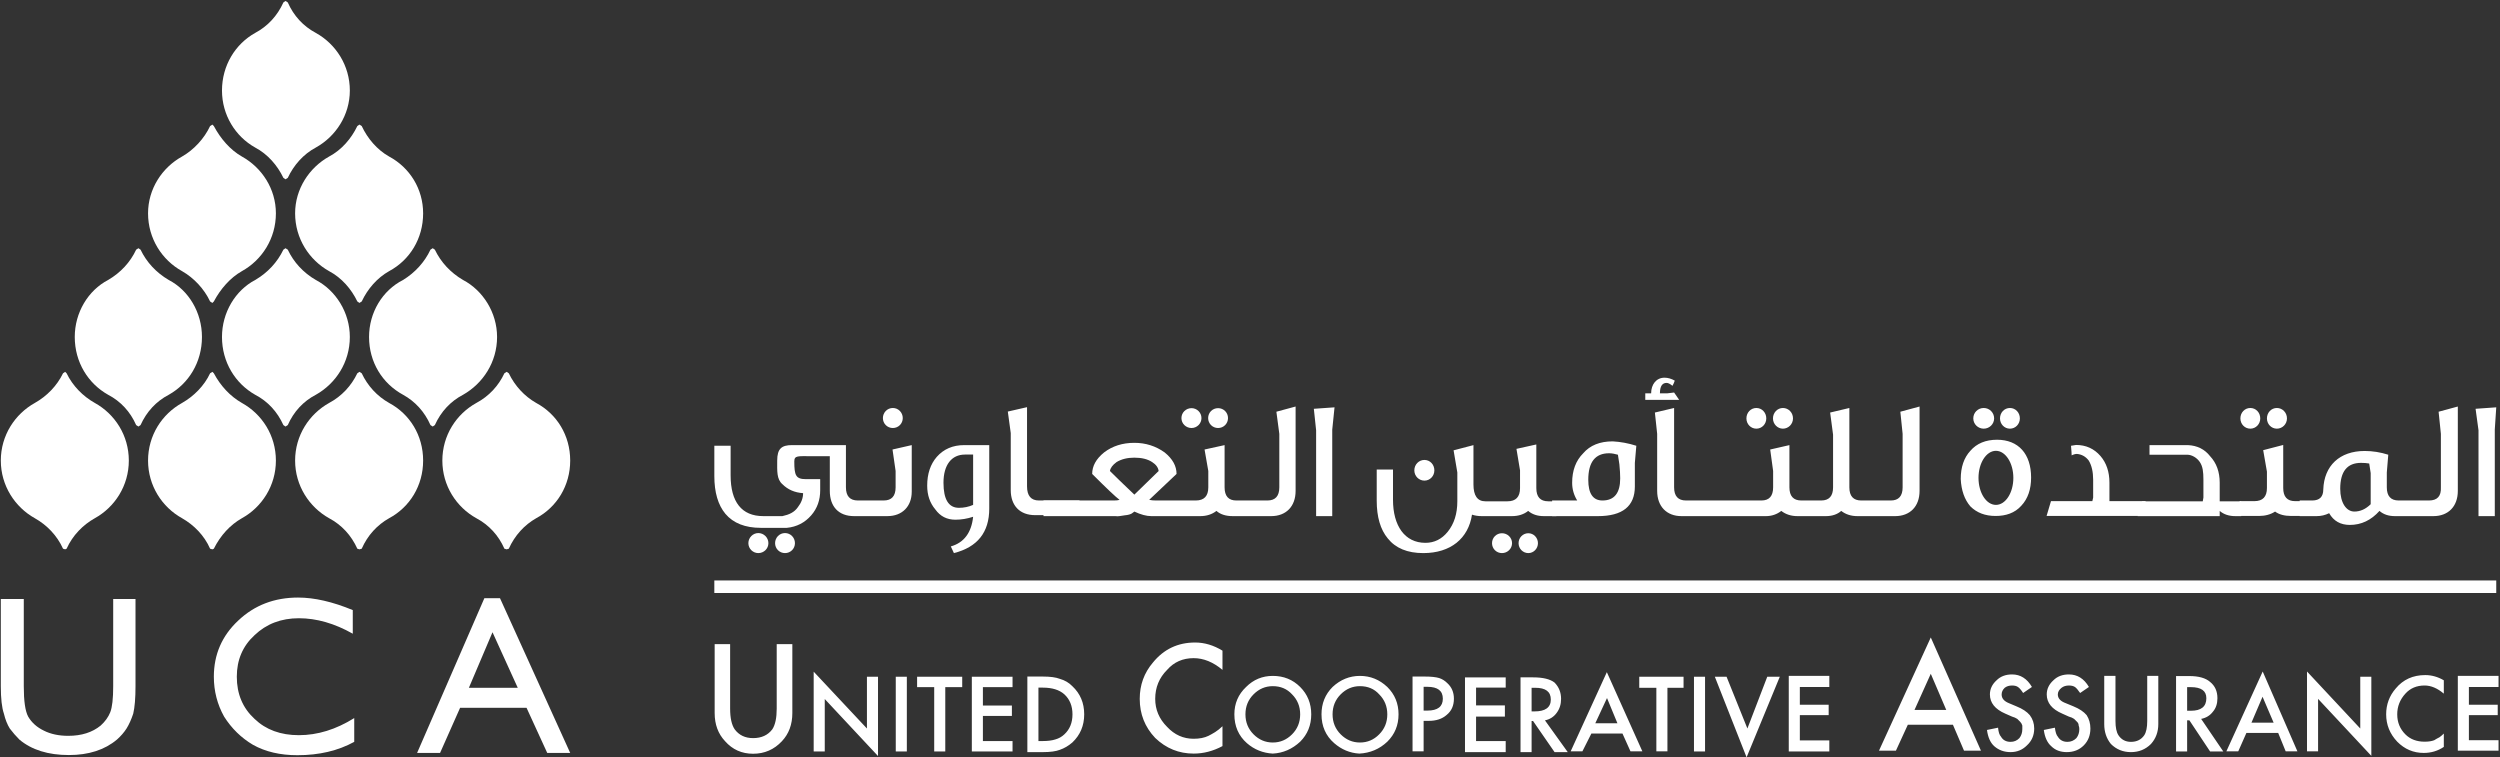<svg version="1.2" xmlns="http://www.w3.org/2000/svg" viewBox="0 0 1535 465" width="1535" height="465">
	<rect x="0" y="0" width="1535" height="465" fill="#333333" stroke="none"/>
	<title>United Cooperative Assurance Company RI Prospectus_ENGLISH_FINAL-1-pdf-svg</title>
	<defs>
		<clipPath clipPathUnits="userSpaceOnUse" id="cp1">
			<path d="m-326.33-380.13h5406.93v7651.58h-5406.93z"/>
		</clipPath>
	</defs>
	<style>
		.s0 { fill: #fff } 
		.s1 { fill: #fff } 
	</style>
	<g id="Clip-Path: Page 1" clip-path="url(#cp1)">
		<g id="Page 1">
			<path id="Path 23" fill-rule="evenodd" class="s0" d="m1534.1 421.8h-18.2v10.9h17.7v6.4h-17.7v15.4h18.2v6.4h-25v-45.9h25zm-33.6-4.1v8.2q-5.9-5-11.8-5-7.3 0-11.8 5-5 5.5-5 12.7 0 7.3 5 12.3 4.5 4.5 11.8 4.5 3.6 0 5.9-0.9 1.4-0.9 3.2-1.8 1.3-0.9 2.7-2.3v8.2q-5.5 3.7-12.3 3.7-9.5 0-16.3-6.9-6.8-7.2-6.8-16.8 0-9.1 5.9-15.9 6.8-8.2 18.1-8.2 5.9 0 11.4 3.2zm-84 43.6v-49l32.7 35v-31.8h6.8v48.6l-32.7-35v32.2zm-17.7-11.3h-19.5l-5 11.3h-7.3l22.3-49 21.3 49h-7.2zm-2.8-6.3l-6.8-15.9-6.8 15.9zm-44.5-2.3l13.6 20h-8.1l-12.7-19.1h-1.4v19.1h-6.8v-46.3h8.2q8.6 0 12.7 3.6 4.5 3.6 4.5 10 0 5-2.7 8.2-2.7 3.6-7.3 4.5zm-8.6-5h2.3q9.5 0 9.5-7.7 0-6.8-9.5-6.8h-2.3zm-44-21.4v27.7q0 5.9 1.8 8.7 2.7 4.1 7.7 4.1 5.4 0 8.2-4.1 1.8-2.8 1.8-8.7v-27.7h6.8v29.6q0 7.2-4.5 12.2-5 5-12.3 5-7.3 0-12.3-5-4.1-5-4.1-12.2v-29.6zm-16.3 6.8l-5.4 3.7q-1.9-2.8-3.2-3.7-1.4-0.9-3.7-0.9-2.7 0-4.5 1.4-2.3 1.8-2.3 4.1 0 3.6 5 5.4l4.6 1.9q5.4 2.2 8.1 5.4 2.3 3.6 2.3 8.2 0 6.3-4.1 10.4-4.1 4.1-10.4 4.1-5.9 0-9.5-3.6-3.7-3.2-4.6-10l6.8-1.4q0.5 4.1 1.8 5.5 1.9 3.2 5.9 3.2 3.2 0 5.5-2.3 1.8-2.3 1.8-5.5 0-1.3-0.4-2.2 0-1.4-1-2.3-0.9-0.9-1.8-1.8-1.3-0.9-3.2-1.4l-4-1.8q-9.6-4.1-9.6-11.8 0-5 4.1-8.7 3.6-3.6 9.5-3.6 7.8 0 12.3 7.7zm-35 0l-5.4 3.7q-1.8-2.8-3.2-3.7-1.3-0.9-3.6-0.9-2.7 0-4.5 1.4-1.9 1.8-1.9 4.1 0 3.6 4.6 5.4l4.5 1.9q5.5 2.2 8.2 5.4 2.7 3.6 2.7 8.2 0 6.3-4.5 10.4-4.1 4.1-10 4.1-5.9 0-10-3.6-3.6-3.2-4.5-10l6.8-1.4q0.4 4.1 1.8 5.5 1.8 3.2 5.9 3.2 3.2 0 5.4-2.3 1.8-2.3 1.8-5.5 0-1.3 0-2.2-0.4-1.4-1.3-2.3-0.9-0.9-1.8-1.8-1.4-0.9-3.2-1.4l-4.1-1.8q-9.5-4.1-9.5-11.8 0-5 4.1-8.7 3.6-3.6 9.5-3.6 7.7 0 12.2 7.7zm-48.5 23.2h-27.7l-7.3 15.9h-10.4l31.8-69.5 30.8 69.5h-10.4zm-4.1-9.1l-9.5-22.2-10 22.2zm-71.8-14.1h-18.1v10.9h17.7v6.4h-17.7v15.5h18.1v6.8h-24.9v-46.4h24.9zm-63.1-6.3l12.8 31.8 12.2-31.8h7.7l-20.4 49.5-19.5-49.5zm-20 0h6.8v45.9h-6.8zm-16.3 6.8v39h-6.8v-39h-10.5v-6.8h27.2v6.8zm-27.6 28.1h-19.1l-5.5 10.9h-7.2l22.2-48.6 21.8 48.6h-7.3zm-3.1-6.3l-6.4-15.5-7.2 15.5zm-44.5-1.8l14 19.5h-8.1l-13.2-19.1h-0.9v19.1h-6.8v-45.9h7.7q9.1 0 13.2 3.2 4 4.1 4 10 0 5-2.7 8.6-2.7 3.7-7.2 4.6zm-8.2-5.5h1.8q10 0 10-7.3 0-7.2-9.5-7.2h-2.3zm-15.9-14.6h-18.2v10.9h17.7v6.9h-17.7v15h18.2v6.8h-25v-45.9h25zm-50.4 20.4v18.7h-6.8v-45.9h7.7q5.5 0 8.6 0.9 2.8 0.9 5 3.1 4.1 3.7 4.1 9.6 0 6.4-4.5 10-4.1 3.6-10.9 3.6zm0-6.3h2.3q9.5 0 9.5-7.3 0-7.3-9.5-7.3h-2.3zm-62.7 2.3q0-10 6.8-16.8 7.3-6.8 16.8-6.8 9.6 0 16.8 6.8 6.9 6.8 6.9 16.8 0 10-6.9 16.8-7.2 6.8-17.2 7.3-8.6-0.5-15.4-6.4-7.8-6.8-7.8-17.7zm6.8 0q0 7.3 5 12.3 5 5 11.8 5 6.9 0 11.8-5 5-5 5-12.3 0-7.3-5-12.3-4.5-5-11.8-5-6.8 0-11.8 5-5 5-5 12.3zm-60.3 0q0-10 7.2-16.8 6.8-6.8 16.4-6.8 10 0 16.8 6.8 6.8 6.8 6.8 16.8 0 10-6.8 16.8-7.3 6.8-16.8 7.3-9.1-0.5-15.9-6.4-7.7-6.8-7.7-17.7zm6.8 0q0 7.3 5 12.3 5 5 11.8 5 6.8 0 11.8-5 5-5 5-12.3 0-7.3-5-12.3-4.6-5-11.8-5-6.8 0-11.8 5-5 5-5 12.3zm-14.1-39.1v11.8q-8.6-7.2-17.7-7.2-10 0-16.3 7.2-7.3 7.3-7.3 17.8 0 9.9 7.3 17.2 6.8 7.3 16.3 7.3 5.4 0 9.1-1.8 1.8-0.9 4.1-2.3 2.2-1.4 4.5-3.6v12.2q-8.6 4.6-17.7 4.6-13.6 0-23.6-9.6-9.5-10-9.5-24 0-12.8 8.1-22.3 10-12.3 25.9-12.3 8.6 0 16.8 5zm-119.8 62.3v-46.4h9.5q6.8 0 10.4 1.4 4.6 1.3 7.7 4.5 7.3 6.8 7.3 17.3 0 10.4-7.3 17.3-3.6 3.1-7.7 4.5-3.6 1.4-10.4 1.4zm6.8-6.8h2.7q4.6 0 7.7-1 3.2-0.9 5.5-3.1 5-4.6 5-12.3 0-7.7-5-12.3-4.6-4.1-13.2-4.1h-2.7zm-15.9-33.1h-18.2v11.3h17.8v6.4h-17.8v15.4h18.2v6.4h-25v-45.9h25zm-41.3 0v39.5h-6.8v-39.5h-10.5v-6.4h27.7v6.4zm-30.4-6.4h6.8v45.9h-6.8zm-50.4 45.9v-49l32.7 34.9v-31.8h6.8v48.7l-32.7-35v32.2zm-51.3-65.9v39.6q0 8.6 2.8 12.7 4 5.4 11.3 5.4 7.7 0 11.8-5.4 2.7-4.1 2.7-12.7v-39.6h9.6v42.3q0 10.5-6.4 17.3-7.2 7.7-17.7 7.7-10.4 0-17.2-7.7-6.4-6.8-6.4-17.3v-42.3z"/>
			<path id="Path 24" class="s1" d="m438.6 356.4h1094.1v7.7h-1094.1z"/>
			<path id="Path 25" fill-rule="evenodd" class="s0" d="m524.4 316.9c-9.5 0-14.9-5.9-14.9-15.5v-21.3h-11.4c-8.2 0-10.4-0.5-10.4 3.2 0 8.6 0.9 10.9 7.2 10.9h8.7v6.8q0 9.1-5.5 15.4-5.9 6.8-15 7.7h-15.9q-14.5 0-21.8-8.6-6.8-8.2-6.8-23.2v-18.6h10v18.2c0 16.3 6.8 25 20 25h11.8c4.1-0.9 7.3-2.3 9.5-5.5q3.2-4.1 3.2-8.6-7.7-0.5-12.7-5.5c-3.6-3.1-3.2-8.1-3.2-14.5 0-7.3 2.7-9.5 9.1-9.5h33.1v25.9q0 8.1 7.3 8.1h15.9q7.3 0 7.3-8.1v-10l-1.9-13.2 11.8-2.7v28.6c0 9.1-5.9 15-14.9 15zm23.8-54.1c-3.4 0-6.1-2.7-6.1-6.1 0-3.4 2.7-6.2 6.1-6.2 3.4 0 6.1 2.8 6.1 6.2 0 3.4-2.7 6.1-6.1 6.1zm59.2 49.5q0 21.8-21.7 27.3l-1.9-4.1c8.2-2.3 12.7-8.6 13.7-18.2q-5.5 1.8-10.9 1.8-7.8 0-12.3-6.3-5-5.9-5-14.6 0-10.9 5.9-17.7 6.4-7.2 16.8-7.2h15.4zm-9.9-2.3v-30.9h-5c-8.2 0-13.2 6.3-13.2 17.3q0 15.4 9.5 15.4 4.6 0 8.7-1.8zm65.3 6.3h-27.2c-9.5 0-15-5.9-15-15.4v-35l-1.8-13.2 11.8-2.7v48.6q0 8.7 7.3 8.7h24.9zm-176.6-43.2c5 0-6.8 0 0 0z"/>
			<path id="Path 26" fill-rule="evenodd" class="s0" d="m706.9 316.9q-4.5 0-10.4-2.8c-0.9 0.5-1.4 1.9-5.9 2.3-5.5 0.9-4.1 0.5-5.9 0.5h-44v-9.6h42.6c1.4 0 2.8 0 4.1-0.4q-3.6-2.7-16.8-15.9 0-7.3 7.3-13.2 7.7-5.9 18.6-5.9 10.4 0 18.6 5.9 7.3 5.9 7.3 13.2-1.4 1.3-16.8 15.9 1.8 0.4 4.1 0.4h24.5q7.7 0 7.7-8.1v-10l-2.3-13.2 12.3-2.7v25.9q0 8.1 7.2 8.1h19.1q7.3 0 7.3-8.1v-32.8l-1.8-13.6 11.8-3.2v51.8c0 9.6-5.9 15.5-15 15.5h-23.6q-6.4 0-10-3.2-4.1 3.2-10 3.2zm4.5-27.7q-0.4-3.2-4-5.5-4.1-2.7-10.9-2.7-6.4 0-10.9 2.7-3.7 2.7-4.1 5.5 5 5 15 14.5zm36.5-26.4c-3.4 0-6.1-2.7-6.1-6.1 0-3.4 2.7-6.1 6.1-6.1 3.4 0 6.1 2.7 6.1 6.1 0 3.4-2.7 6.1-6.1 6.1zm-16.3 0c-3.4 0-6.2-2.7-6.2-6.1 0-3.4 2.8-6.1 6.2-6.1 3.3 0 6.1 2.7 6.1 6.1 0 3.4-2.8 6.1-6.1 6.1zm87.8-12.7l-1.4 13.7v53.1h-9.9v-52.7l-1.4-13.2zm90.3 66.8q-3.1 0-5.9-0.9c-2.2 14.6-13.1 23.6-29.9 23.6q-14.6 0-21.8-9-6.8-8.2-6.8-23.2v-19.1h10v18.6c0 15.9 7.2 26.4 19.9 26.4q8.2 0 13.7-6.8 5.9-7.3 5.9-18.7v-17.7l-2.3-13.6 12.2-3.2v24.1q0 10.4 7.3 10.4h13.6q7.7 0 7.7-8.1v-10.9l-2.2-13.2 12.2-2.7v26.8q0 8.1 7.3 8.1h5v9.1h-7.7q-5.9 0-9.6-3.2-4 3.2-10 3.2zm-35.1-21.8c-3.4 0-6.2-2.8-6.2-6.3 0-3.6 2.8-6.4 6.2-6.4 3.4 0 6.1 2.8 6.1 6.4 0 3.5-2.7 6.3-6.1 6.3zm63.8 44.5c-3.3 0-6-2.7-6-6.1 0-3.4 2.7-6.1 6-6.1 3.2 0 5.9 2.7 5.9 6.1 0 3.4-2.7 6.1-5.9 6.1zm-16.2 0c-3.4 0-6.1-2.7-6.1-6.1 0-3.4 2.7-6.1 6.1-6.1 3.4 0 6.2 2.7 6.2 6.1 0 3.4-2.8 6.1-6.2 6.1z"/>
			<path id="Path 27" fill-rule="evenodd" class="s0" d="m1004.7 273.7l-0.9 10.5v14.5q0 18.2-22.7 18.2h-28.1v-9.6h15.4q-3.1-5-3.1-10.9 0-11.3 6.8-18.1 6.3-7.3 18.1-7.3 7.3 0.4 14.5 2.7zm-10.4 11.4l-0.9-5.9c-1.8-0.5-3.6-0.9-5.4-0.9q-12.8 0-12.8 16.3 0 12.7 8.7 12.7 10.9 0 10.9-13.6 0-3.6-0.5-8.6zm38.1 31.8c-9 0-14.9-5.9-14.9-15.5v-35l-1.4-13.1 11.8-2.8v48.7q0 8.1 7.3 8.1h46.3q7.2 0 7.2-8.1v-10l-1.8-13.2 11.8-2.7v25.9q0 8.1 7.3 8.1h12.2q7.3 0 7.3-8.1v-32.3l-1.8-13.6 11.8-2.8v48.7q0 8.1 7.3 8.1h18.1q7.3 0 7.3-8.1v-32.8l-1.4-13.6 11.8-3.2v51.8c0 9.6-5.9 15.5-15 15.5h-23.1q-5.9 0-10-3.2-3.6 3.2-9.5 3.2h-17.3q-5.9 0-10-3.2-4.1 3.2-9.5 3.2zm-1.4-71.4h-20.8v-4h3.6c0-5.5 3.2-9.6 8.2-9.6q3.1 0 6.3 1.8-0.4 1.4-1.4 3.2-2.2-1.8-3.6-1.8-4.1 0-4.1 6.4h4.6l4.1-0.5zm63.7 17.7c-3.3 0-6.1-2.8-6.1-6.3 0-3.6 2.8-6.4 6.1-6.4 3.4 0 6.2 2.8 6.2 6.4 0 3.5-2.8 6.3-6.2 6.3zm-16.3 0c-3.4 0-6.1-2.8-6.1-6.3 0-3.6 2.7-6.4 6.1-6.4 3.4 0 6.1 2.8 6.1 6.4 0 3.5-2.7 6.3-6.1 6.3zm155.7 0c-3.4 0-6.1-2.8-6.1-6.3 0-3.6 2.7-6.4 6.1-6.4 3.4 0 6.1 2.8 6.1 6.4 0 3.5-2.7 6.3-6.1 6.3zm13 30q0 10.9-6 17.3c-4 4.5-9.5 6.3-15.8 6.3q-9.6 0-15.5-5.9-5.4-6.3-5.9-16.8 0-10.9 5.9-17.3 5.9-6.8 16.4-6.8c13.1 0 20.9 8.7 20.9 23.2zm-29.1-30c-3.5 0-6.4-2.8-6.4-6.3 0-3.6 2.9-6.4 6.4-6.4 3.5 0 6.4 2.8 6.4 6.4 0 3.5-2.9 6.3-6.4 6.3zm18.2 30.2c0-9.1-4.8-16.6-10.7-16.6-5.9 0-10.7 7.5-10.7 16.6 0 9.2 4.8 16.6 10.7 16.6 5.9 0 10.7-7.4 10.7-16.6zm20.4 23.4l2.7-9.1h25.4l0.5-2.2v-10.9q0-7.3-2.7-11.8-2.8-3.7-7.3-4.1c-0.9 0-2.3 0.4-3.2 0.9q0-1.4-0.4-5.9 0.4 0 3.1-0.5 9.1 0 15 6.8 5.5 6.4 5.5 16.4v11.3h22.2v9.1zm141.4-53.6c-3.4 0-6.1-2.8-6.1-6.3 0-3.6 2.7-6.4 6.1-6.4 3.4 0 6.2 2.8 6.2 6.4 0 3.5-2.8 6.3-6.2 6.3zm-16.3 0c-3.4 0-6.1-2.8-6.1-6.3 0-3.6 2.7-6.4 6.1-6.4 3.4 0 6.1 2.8 6.1 6.4 0 3.5-2.7 6.3-6.1 6.3zm32.5 53.6h-7.3q-6.4 0-10-2.7-4.1 2.7-10 2.7h-11.8v-9.1h9.1q7.7 0 7.7-8.1v-10l-2.3-13.2 12.3-3.2v26.4q0 8.1 7.3 8.1h5z"/>
			<path id="Path 28" fill-rule="evenodd" class="s0" d="m1470.5 316.9q-5.9 0-9.5-3.2-7.7 8.6-18.2 8.6-8.6 0-12.7-7.2-3.6 1.8-7.7 1.8h-10.4v-9.6h7.7q6.8 0 6.8-6.8c0.5-14.5 10-23.6 25.4-23.6q7.3 0 14.5 2.3l-0.9 10.9v9.1q0 8.1 7.3 8.1h18.6q7.7 0 7.3-8.1v-32.8l-1.4-13.6 11.8-3.2v51.8c0 9.6-5.9 15.5-15 15.5zm-14.9-7.3v-19.1l-0.9-5.9q-2.3-0.4-5-0.4-12.8 0-12.8 15.9c0 8.6 3.7 14 8.7 14q5.4 0 10-4.5zm77.1-59.5l-0.9 13.6v53.2h-10v-52.7l-1.8-13.2zm-1067.1 89.5c-3.3 0-6.1-2.7-6.1-6.1 0-3.4 2.8-6.2 6.1-6.2 3.4 0 6.2 2.8 6.2 6.2 0 3.4-2.8 6.1-6.2 6.1zm16.4 0c-3.4 0-6.1-2.7-6.1-6.1 0-3.4 2.7-6.2 6.1-6.2 3.4 0 6.1 2.8 6.1 6.2 0 3.4-2.7 6.1-6.1 6.1zm890.5-22.7q-5.9 0-9.6-3.2v3.2h-50.4l2.8-9.1h37.2l0.4-2.3v-10.9c0-5-0.4-8.2-2.2-10.9-1.8-2.7-5-4.5-7.7-4.5h-23.2v-5.9h23.6q8.6 0.4 13.6 6.8 5.9 6.3 5.9 16.3v11.4h13.2v9.1z"/>
			<path id="Path 29" class="s1" d="m193.9 171.9c-7.7-4.5-13.6-10.9-17.2-18.6l-1.4-0.9-1.3 0.9c-3.7 7.7-9.6 14.1-17.3 18.6-12.2 6.4-20.4 20-20.4 35 0 15.5 8.2 28.6 20.4 35.5 7.7 4 13.6 10.4 17.3 18.6l1.3 0.9 1.4-0.9c3.6-8.2 9.5-14.6 17.2-18.6 12.3-6.9 20.9-20 20.9-35.5 0-15-8.6-28.6-20.9-35z"/>
			<path id="Path 30" fill-rule="evenodd" class="s0" d="m79.1 282.8c0 15.4-8.6 28.6-20.9 35.4-7.3 4.1-13.6 10.5-17.3 18.7l-0.9 0.4-1.3-0.4c-3.7-8.2-10-14.6-17.3-18.7-12.2-6.8-20.9-20-20.9-35.4 0-15.5 8.7-28.6 20.9-35.4 7.3-4.1 13.6-10.5 17.3-18.2l1.3-0.9 0.9 0.9c3.7 7.7 10 14.1 17.3 18.2 12.3 6.8 20.9 19.9 20.9 35.4zm90.3 0c0 15.4-8.6 28.6-20.9 35.4-7.2 4.1-13.1 10.5-17.2 18.7l-0.9 0.4-1.4-0.4c-3.6-8.2-10-14.6-17.2-18.7-12.3-6.8-20.9-20-20.9-35.4 0-15.5 8.6-28.6 20.9-35.4 7.2-4.1 13.6-10.5 17.2-18.2l1.4-0.9 0.9 0.9c4.1 7.7 10 14.1 17.2 18.2 12.3 6.8 20.9 19.9 20.9 35.4zm90.4 0c0 15.4-8.2 28.6-20.9 35.4-7.3 4.1-13.2 10.5-16.8 18.7l-1.4 0.4-1.3-0.4c-3.7-8.2-9.6-14.6-17.3-18.7-12.2-6.8-20.9-20-20.9-35.4 0-15.5 8.7-28.6 20.9-35.4 7.7-4.1 13.6-10.5 17.3-18.2l1.3-0.9 1.4 0.9c3.6 7.7 9.5 14.1 16.8 18.2 12.7 6.8 20.9 19.9 20.9 35.4zm90.3 0c0 15.4-8.2 28.6-20.9 35.4-7.2 4.1-13.1 10.5-16.8 18.7l-1.3 0.4-1.4-0.4c-3.6-8.2-9.5-14.6-17.2-18.7-12.3-6.8-20.9-20-20.9-35.4 0-15.5 8.6-28.6 20.9-35.4 7.7-4.1 13.6-10.5 17.2-18.2l1.4-0.9 1.3 0.9c3.7 7.7 9.6 14.1 16.8 18.2 12.7 6.8 20.9 19.9 20.9 35.4zm-226.1-75.9c0 15.5-8.1 28.6-20.4 35.5-7.7 4-13.6 10.4-17.3 18.6l-1.3 0.9-1.4-0.9c-3.6-8.2-9.5-14.6-17.2-18.6-12.3-6.9-20.5-20-20.5-35.5 0-15 8.2-28.6 20.5-35 7.7-4.5 13.6-10.9 17.2-18.6l1.4-0.9 1.3 0.9c3.7 7.7 9.6 14.1 17.3 18.6 12.3 6.4 20.4 20 20.4 35zm181.2 0c0 15.5-8.7 28.6-20.9 35.5-7.7 4-13.6 10.4-17.3 18.6l-1.3 0.9-1.4-0.9c-3.6-8.2-9.5-14.6-16.8-18.6-12.7-6.9-20.9-20-20.9-35.5 0-15 8.2-28.6 20.9-35 7.3-4.5 13.2-10.9 16.8-18.6l1.4-0.9 1.3 0.9c3.7 7.7 9.6 14.1 17.3 18.6 12.2 6.4 20.9 20 20.9 35zm-135.8-75.9c0 15.5-8.6 28.7-20.9 35.5-7.2 4.1-13.1 10.9-17.2 18.6l-0.9 0.9-1.4-0.9c-3.6-7.7-10-14.5-17.2-18.6-12.3-6.8-20.9-20-20.9-35.5 0-15 8.6-28.1 20.9-34.9 7.2-4.1 13.6-11 17.2-18.7l1.4-0.9 0.9 0.9c4.1 7.7 10 14.6 17.2 18.7 12.3 6.8 20.9 19.9 20.9 34.9zm90.4 0c0 15.5-8.2 28.7-20.9 35.5-7.3 4.1-13.2 10.9-16.8 18.6l-1.4 0.9-1.3-0.9c-3.7-7.7-9.6-14.5-17.3-18.6-12.2-6.8-20.9-20-20.9-35.5 0-15 8.7-28.1 20.9-34.9 7.7-4.1 13.6-11 17.3-18.7l1.3-0.9 1.4 0.9c3.6 7.7 9.5 14.6 16.8 18.7 12.7 6.8 20.9 19.9 20.9 34.9zm-45-75.4c0 15-8.6 28.2-20.9 35-7.7 4.1-13.6 10.9-17.2 18.6l-1.4 0.9-1.3-0.9c-3.7-7.7-9.6-14.5-17.3-18.6-12.2-6.8-20.4-20-20.4-35 0-15.4 8.2-28.6 20.4-35.4 7.7-4.1 13.6-10.5 17.3-18.7l1.3-0.9 1.4 0.9c3.6 8.2 9.5 14.6 17.2 18.7 12.3 6.8 20.9 20 20.9 35.4zm-145.3 312.2h13.7v53.6q0 10.9-1.4 16.8-1.8 5.4-4.1 9.1-2.3 3.6-5.9 6.8-11.3 9.5-29.5 9.5-19.1 0-30.4-9.5-3.2-3.2-5.9-6.8-2.3-3.7-3.6-9.1-1.9-5.5-1.9-16.8v-53.6h14.1v53.6q0 13.6 2.7 18.6 3.2 5.5 9.6 8.6 6.3 3.2 15 3.2 12.2 0 19.9-6.3 4.1-3.7 5.9-8.2 1.8-4.6 1.8-15.9zm148 73.1v14.6q-14.9 8.2-34.9 8.2-15.9 0-27.3-6.4-10.8-6.4-17.7-17.3-6.3-11.3-6.3-24.5 0-20.5 15-34.5 14.9-14.1 36.7-14.1 15 0 33.6 7.7v14.5q-16.8-9.5-33.1-9.5-16.3 0-27.2 10.4-10.9 10-10.9 25.5 0 15.9 10.9 25.9 10.4 10 27.2 10 17.2 0 34-10.5z"/>
			<path id="Path 31" fill-rule="evenodd" class="s0" d="m297.4 367.3h9.6l43.1 95h-14.1l-12.7-27.7h-40.8l-12.3 27.7h-14.1zm20.5 55l-15.5-34.1-14.5 34.1z"/>
		</g>
	</g>
</svg>